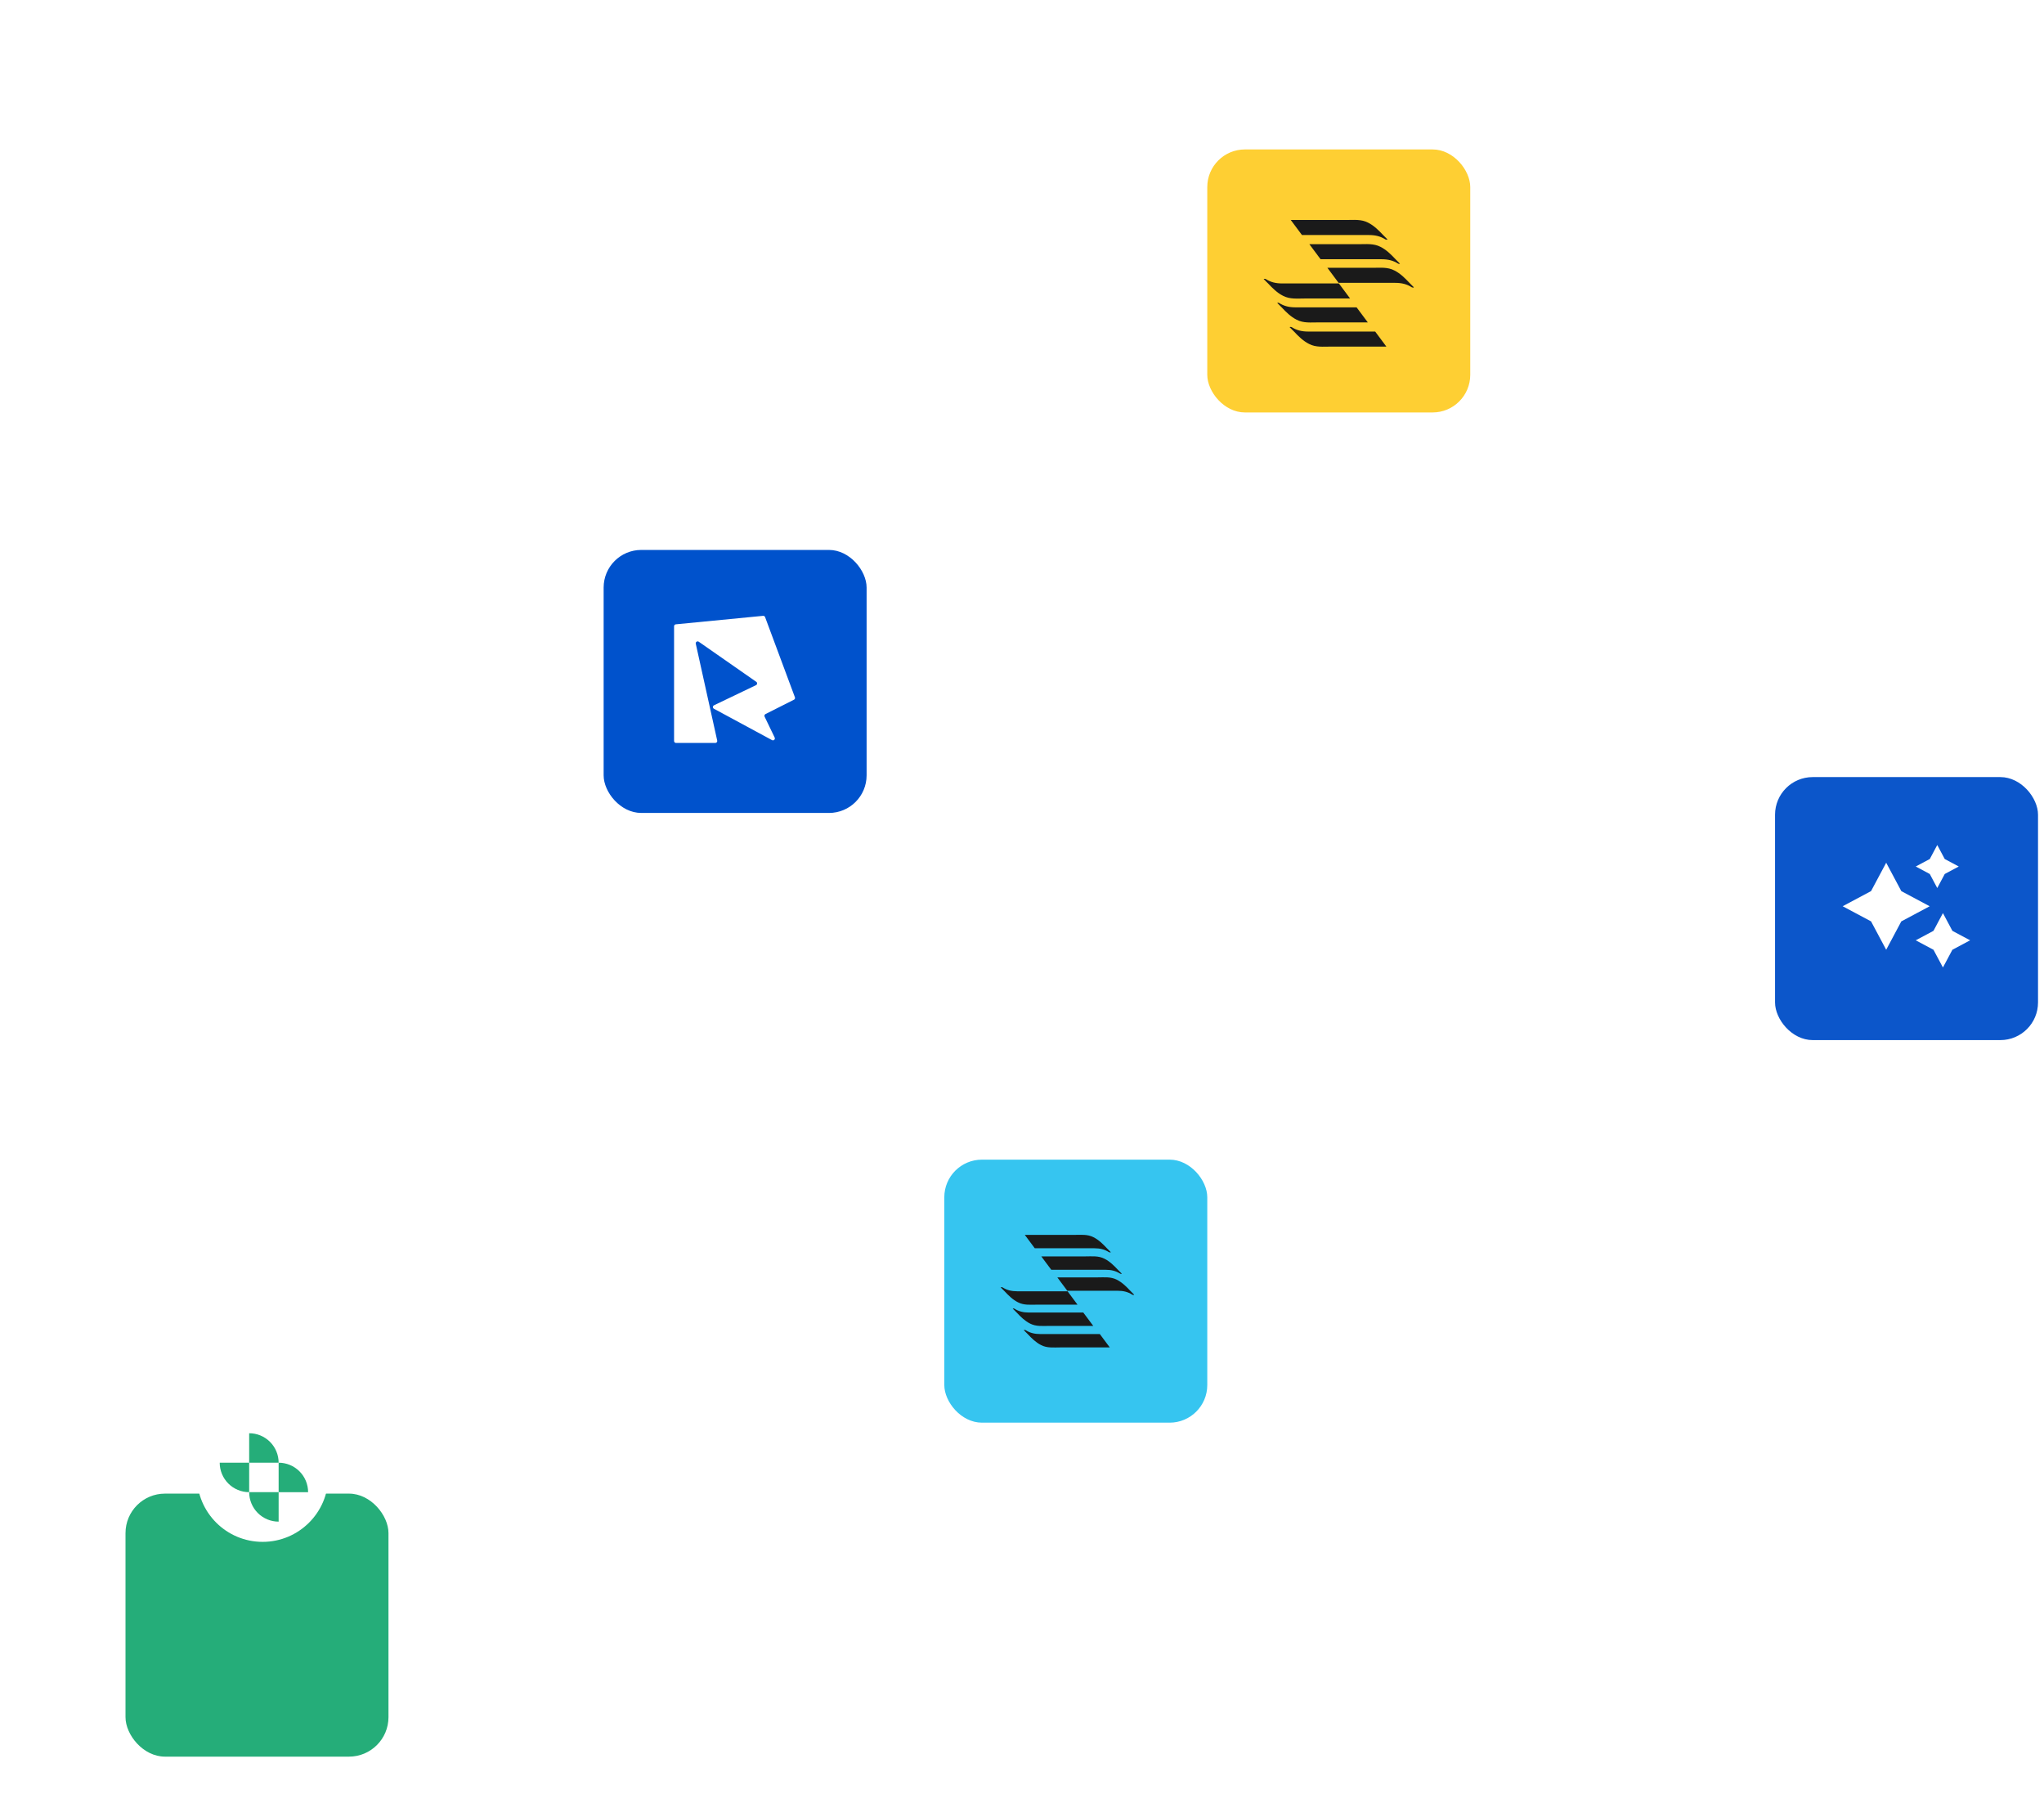 <svg width="342" height="304" viewBox="0 0 342 304" fill="none" xmlns="http://www.w3.org/2000/svg">
<mask id="mask0_405_327" style="mask-type:alpha" maskUnits="userSpaceOnUse" x="0" y="0" width="342" height="304">
<rect width="342" height="304" fill="#D9D9D9"/>
</mask>
<g mask="url(#mask0_405_327)">
<rect x="158" y="194" width="44" height="44" rx="6.296" fill="#36C5F0"/>
<path d="M185.864 209.483C185.645 209.263 185.425 209.044 185.206 208.824C184.547 208.122 183.845 207.42 182.967 206.981C181.958 206.454 180.861 206.586 179.764 206.586C178.096 206.586 173.926 206.586 171.469 206.586L173.136 208.824C176.165 208.824 180.905 208.824 183.099 208.824C184.021 208.824 184.811 209 185.557 209.483C185.688 209.527 185.82 209.527 185.864 209.483Z" fill="#1A1A1A"/>
<path d="M187.704 213.081C187.485 212.862 187.265 212.642 187.046 212.423C186.387 211.721 185.685 211.019 184.807 210.58C183.798 210.053 182.701 210.185 181.604 210.185C180.155 210.185 176.688 210.185 174.23 210.185L175.898 212.423C178.883 212.423 182.964 212.423 184.983 212.423C185.905 212.423 186.695 212.599 187.441 213.081C187.529 213.125 187.616 213.125 187.704 213.081Z" fill="#1A1A1A"/>
<path d="M189.769 216.592C189.55 216.373 189.33 216.154 189.111 215.934C188.453 215.232 187.75 214.53 186.873 214.091C185.863 213.564 184.766 213.696 183.669 213.696C182.308 213.696 179.324 213.696 176.91 213.696L178.578 215.934C181.474 215.934 185.161 215.934 187.004 215.934C187.926 215.934 188.716 216.11 189.462 216.592C189.594 216.636 189.682 216.68 189.769 216.592Z" fill="#1A1A1A"/>
<path d="M171.293 222.517C171.512 222.737 171.732 222.956 171.951 223.176C172.61 223.878 173.312 224.58 174.19 225.019C175.199 225.546 176.296 225.414 177.393 225.414H185.688L184.02 223.176C180.992 223.176 176.252 223.176 174.058 223.176C173.136 223.176 172.346 223 171.6 222.517C171.469 222.473 171.381 222.473 171.293 222.517Z" fill="#1A1A1A"/>
<path d="M169.449 218.919C169.669 219.138 169.888 219.358 170.108 219.577C170.766 220.279 171.468 220.981 172.346 221.42C173.355 221.947 174.452 221.815 175.55 221.815H182.923L181.255 219.577C178.271 219.577 174.189 219.577 172.17 219.577C171.249 219.577 170.459 219.401 169.713 218.919C169.625 218.875 169.537 218.875 169.449 218.919Z" fill="#1A1A1A"/>
<path d="M167.43 215.364C167.649 215.583 167.869 215.803 168.088 216.022C168.746 216.724 169.449 217.426 170.326 217.865C171.336 218.392 172.433 218.26 173.53 218.26H180.289L178.621 216.022C175.725 216.022 172.038 216.022 170.195 216.022C169.273 216.022 168.483 215.846 167.737 215.364C167.605 215.32 167.517 215.32 167.43 215.364Z" fill="#1A1A1A"/>
<g filter="url(#filter0_dd_405_327)">
<rect x="21" y="224" width="44" height="44" rx="6.605" fill="#25AD79"/>
</g>
<circle cx="43.945" cy="246.953" r="10.988" fill="white"/>
<path d="M46.621 254.558C45.974 254.558 45.333 254.431 44.735 254.183C44.137 253.935 43.593 253.572 43.135 253.114C42.678 252.657 42.314 252.113 42.067 251.515C41.819 250.917 41.691 250.276 41.691 249.628L46.621 249.628L46.621 254.558Z" fill="#25AD79"/>
<path d="M41.692 249.629C41.044 249.629 40.403 249.502 39.805 249.254C39.207 249.006 38.663 248.643 38.206 248.185C37.748 247.728 37.385 247.184 37.137 246.586C36.889 245.988 36.762 245.347 36.762 244.699L41.692 244.699L41.692 249.629Z" fill="#25AD79"/>
<path d="M51.551 249.629C51.551 248.982 51.424 248.341 51.176 247.743C50.928 247.145 50.565 246.601 50.107 246.143C49.649 245.686 49.106 245.322 48.508 245.075C47.91 244.827 47.269 244.699 46.621 244.699V249.629H51.551Z" fill="#25AD79"/>
<path d="M46.621 244.699C46.621 244.052 46.494 243.41 46.246 242.812C45.998 242.214 45.635 241.671 45.178 241.213C44.72 240.755 44.176 240.392 43.578 240.144C42.98 239.896 42.339 239.769 41.691 239.769V244.699H46.621Z" fill="#25AD79"/>
<rect x="202" y="25" width="44" height="44" rx="6.296" fill="white"/>
<rect x="202" y="25" width="44" height="44" rx="6.296" fill="#FECF33"/>
<path d="M232.163 40.061C231.917 39.814 231.67 39.567 231.423 39.32C230.682 38.53 229.892 37.74 228.905 37.247C227.769 36.654 226.535 36.802 225.3 36.802C223.424 36.802 218.734 36.802 215.969 36.802L217.845 39.32C221.252 39.32 226.584 39.32 229.053 39.32C230.09 39.32 230.978 39.518 231.818 40.061C231.966 40.11 232.114 40.11 232.163 40.061Z" fill="#1A1A1A"/>
<path d="M234.24 44.11C233.993 43.863 233.746 43.616 233.499 43.369C232.759 42.579 231.969 41.789 230.981 41.295C229.846 40.703 228.611 40.851 227.377 40.851C225.748 40.851 221.847 40.851 219.082 40.851L220.958 43.369C224.316 43.369 228.907 43.369 231.179 43.369C232.215 43.369 233.104 43.566 233.944 44.11C234.042 44.159 234.141 44.159 234.24 44.11Z" fill="#1A1A1A"/>
<path d="M236.564 48.06C236.317 47.813 236.07 47.566 235.824 47.319C235.083 46.529 234.293 45.739 233.306 45.245C232.17 44.653 230.936 44.801 229.701 44.801C228.171 44.801 224.813 44.801 222.098 44.801L223.974 47.319C227.233 47.319 231.38 47.319 233.454 47.319C234.491 47.319 235.379 47.517 236.219 48.06C236.367 48.109 236.465 48.158 236.564 48.06Z" fill="#1A1A1A"/>
<path d="M215.773 54.725C216.02 54.972 216.267 55.219 216.514 55.466C217.255 56.256 218.045 57.046 219.032 57.539C220.168 58.132 221.402 57.984 222.636 57.984H231.968L230.092 55.466C226.685 55.466 221.353 55.466 218.884 55.466C217.847 55.466 216.958 55.268 216.119 54.725C215.971 54.676 215.872 54.676 215.773 54.725Z" fill="#1A1A1A"/>
<path d="M213.703 50.676C213.95 50.923 214.197 51.17 214.444 51.417C215.184 52.207 215.974 52.997 216.962 53.491C218.097 54.083 219.332 53.935 220.566 53.935H228.861L226.985 51.417C223.627 51.417 219.036 51.417 216.764 51.417C215.727 51.417 214.839 51.219 213.999 50.676C213.901 50.627 213.802 50.627 213.703 50.676Z" fill="#1A1A1A"/>
<path d="M211.43 46.677C211.677 46.924 211.923 47.171 212.17 47.418C212.911 48.208 213.701 48.998 214.688 49.492C215.824 50.084 217.058 49.936 218.293 49.936H225.896L224.02 47.418C220.761 47.418 216.614 47.418 214.54 47.418C213.503 47.418 212.615 47.22 211.775 46.677C211.627 46.628 211.528 46.628 211.43 46.677Z" fill="#1A1A1A"/>
<rect x="297" y="130" width="44" height="44" rx="6.296" fill="#0C56CA"/>
<path d="M324.14 141.361L325.392 143.709L327.74 144.961L325.392 146.213L324.14 148.561L322.888 146.213L320.54 144.961L322.888 143.709L324.14 141.361ZM315.595 144.328L318.127 149.075L322.874 151.607L318.127 154.139L315.595 158.886L313.063 154.139L308.316 151.607L313.063 149.075L315.595 144.328ZM326.672 155.721L325.089 152.754L323.507 155.721L320.54 157.304L323.507 158.886L325.089 161.853L326.672 158.886L329.638 157.304L326.672 155.721Z" fill="white"/>
<rect x="101" y="92" width="44" height="44" rx="6.296" fill="#0052CC"/>
<path d="M119.687 124.289H113.109C112.93 124.289 112.785 124.144 112.785 123.965V104.766C112.785 104.6 112.912 104.461 113.077 104.444L127.679 103.024C127.825 103.01 127.962 103.096 128.013 103.233L133.006 116.653C133.063 116.808 132.995 116.981 132.848 117.055L128.078 119.46C127.92 119.539 127.855 119.73 127.932 119.889L129.618 123.389C129.754 123.672 129.449 123.963 129.173 123.814L119.454 118.566C119.221 118.44 119.229 118.104 119.468 117.989L126.496 114.621C126.72 114.514 126.745 114.205 126.541 114.064L116.919 107.357C116.677 107.188 116.354 107.405 116.418 107.692L120.003 123.895C120.048 124.098 119.894 124.289 119.687 124.289Z" fill="white"/>
</g>
<defs>
<filter id="filter0_dd_405_327" x="-3.219" y="211.89" width="92.438" height="92.438" filterUnits="userSpaceOnUse" color-interpolation-filters="sRGB">
<feFlood flood-opacity="0" result="BackgroundImageFix"/>
<feColorMatrix in="SourceAlpha" type="matrix" values="0 0 0 0 0 0 0 0 0 0 0 0 0 0 0 0 0 0 127 0" result="hardAlpha"/>
<feOffset dy="12.11"/>
<feGaussianBlur stdDeviation="12.11"/>
<feComposite in2="hardAlpha" operator="out"/>
<feColorMatrix type="matrix" values="0 0 0 0 0.796 0 0 0 0 0.82 0 0 0 0 0.835 0 0 0 0.4 0"/>
<feBlend mode="normal" in2="BackgroundImageFix" result="effect1_dropShadow_405_327"/>
<feColorMatrix in="SourceAlpha" type="matrix" values="0 0 0 0 0 0 0 0 0 0 0 0 0 0 0 0 0 0 127 0" result="hardAlpha"/>
<feMorphology radius="6.605" operator="erode" in="SourceAlpha" result="effect2_dropShadow_405_327"/>
<feOffset dy="13.761"/>
<feGaussianBlur stdDeviation="10.568"/>
<feComposite in2="hardAlpha" operator="out"/>
<feColorMatrix type="matrix" values="0 0 0 0 0.796 0 0 0 0 0.82 0 0 0 0 0.835 0 0 0 0.11 0"/>
<feBlend mode="normal" in2="effect1_dropShadow_405_327" result="effect2_dropShadow_405_327"/>
<feBlend mode="normal" in="SourceGraphic" in2="effect2_dropShadow_405_327" result="shape"/>
</filter>
</defs>
</svg>
